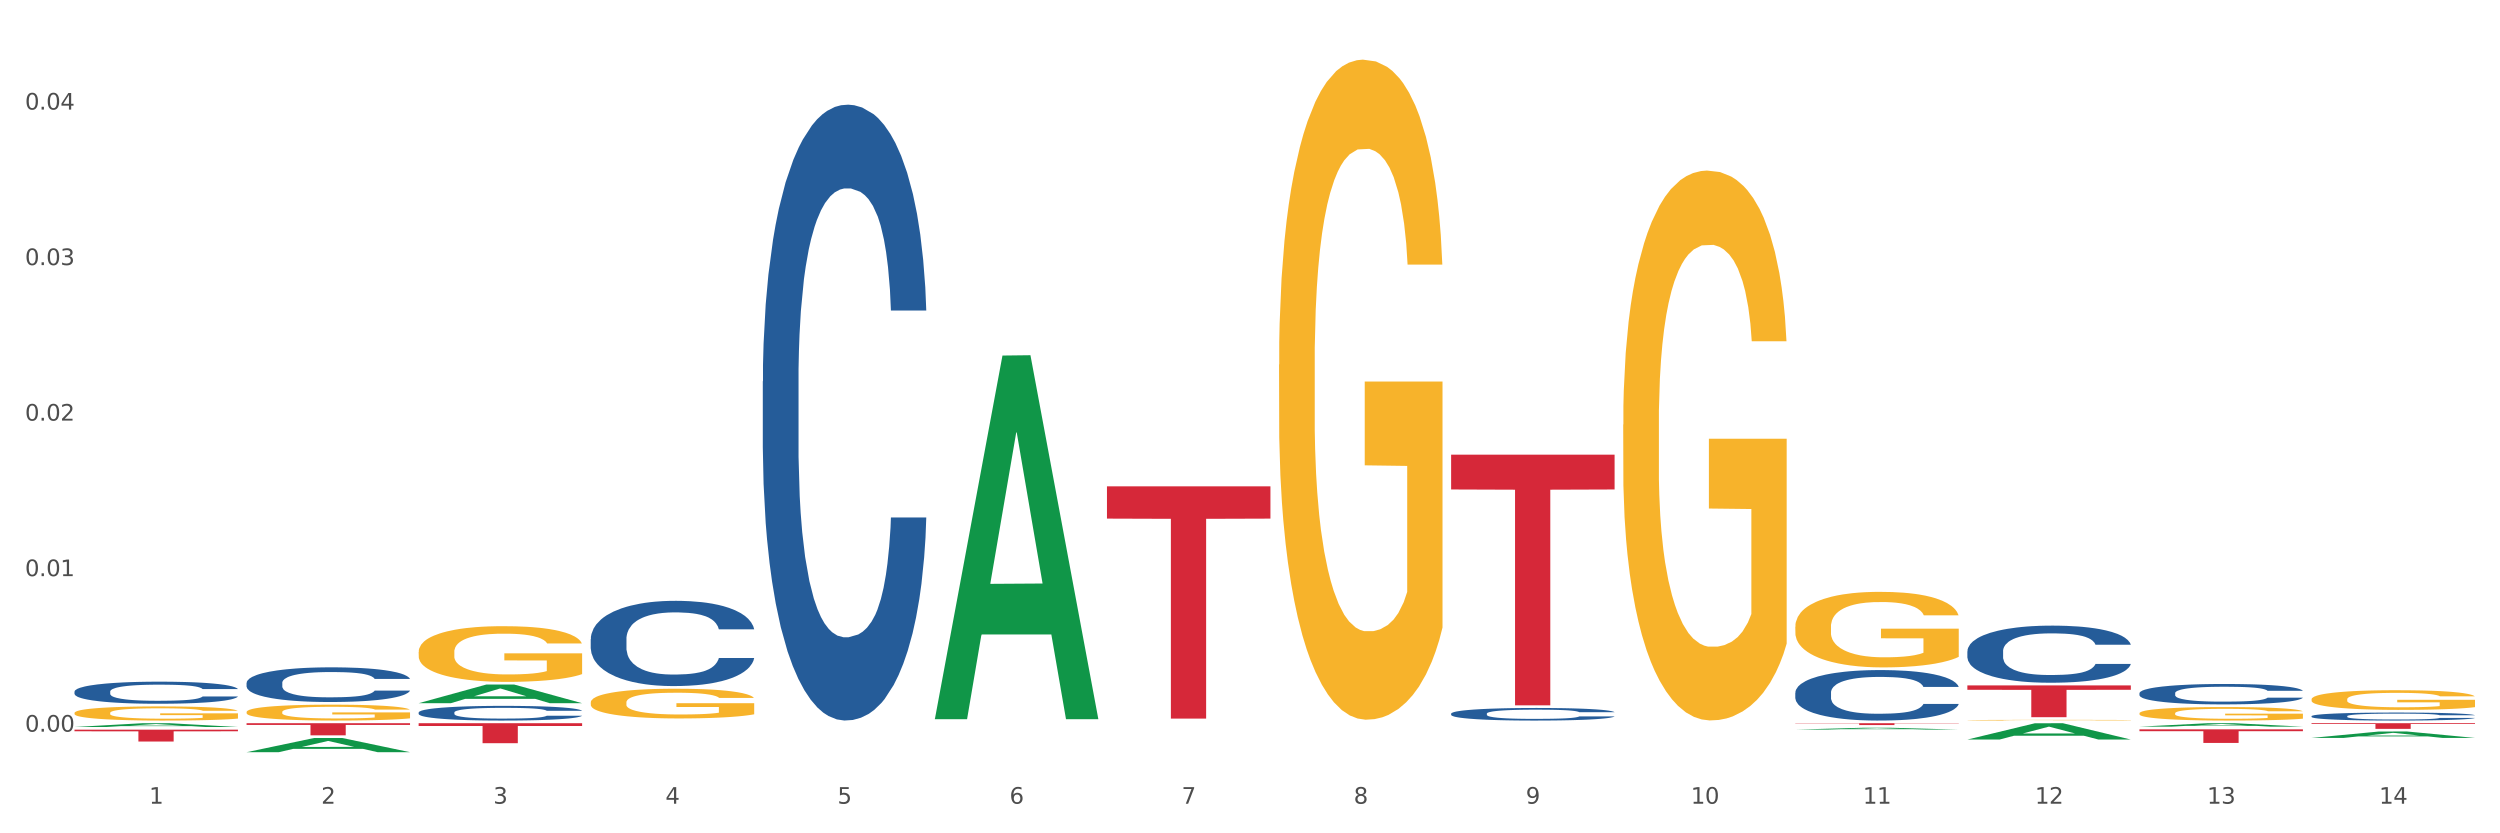 <?xml version="1.0" encoding="utf-8" standalone="no"?>
<!DOCTYPE svg PUBLIC "-//W3C//DTD SVG 1.1//EN"
  "http://www.w3.org/Graphics/SVG/1.1/DTD/svg11.dtd">
<svg xmlns:xlink="http://www.w3.org/1999/xlink" width="1080pt" height="360pt" viewBox="0 0 1080 360" xmlns="http://www.w3.org/2000/svg" version="1.1">
 <rect x="0" y="0" width="1080" height="360" fill="#333333" stroke="none"/>
 <defs>
  <style type="text/css">*{stroke-linejoin: round; stroke-linecap: butt}</style>
 </defs>
 <g id="figure_1">
  <g id="patch_1">
   <path d="M 0 360 
L 1080 360 
L 1080 0 
L 0 0 
z
" style="fill: #ffffff; stroke: #ffffff; stroke-linejoin: miter"/>
  </g>
  <g id="axes_1">
   <g id="matplotlib.axis_1">
    <g id="xtick_1">
     <g id="text_1">
      <!-- 1 -->
      <g style="fill: #4d4d4d" transform="translate(64.432 347.204) scale(0.096 -0.096)">
       <defs>
        <path id="DejaVuSans-31" d="M 794 531 
L 1825 531 
L 1825 4091 
L 703 3866 
L 703 4441 
L 1819 4666 
L 2450 4666 
L 2450 531 
L 3481 531 
L 3481 0 
L 794 0 
L 794 531 
z
" transform="scale(0.016)"/>
       </defs>
       <use xlink:href="#DejaVuSans-31"/>
      </g>
     </g>
    </g>
    <g id="xtick_2">
     <g id="text_2">
      <!-- 2 -->
      <g style="fill: #4d4d4d" transform="translate(138.771 347.204) scale(0.096 -0.096)">
       <defs>
        <path id="DejaVuSans-32" d="M 1228 531 
L 3431 531 
L 3431 0 
L 469 0 
L 469 531 
Q 828 903 1448 1529 
Q 2069 2156 2228 2338 
Q 2531 2678 2651 2914 
Q 2772 3150 2772 3378 
Q 2772 3750 2511 3984 
Q 2250 4219 1831 4219 
Q 1534 4219 1204 4116 
Q 875 4013 500 3803 
L 500 4441 
Q 881 4594 1212 4672 
Q 1544 4750 1819 4750 
Q 2544 4750 2975 4387 
Q 3406 4025 3406 3419 
Q 3406 3131 3298 2873 
Q 3191 2616 2906 2266 
Q 2828 2175 2409 1742 
Q 1991 1309 1228 531 
z
" transform="scale(0.016)"/>
       </defs>
       <use xlink:href="#DejaVuSans-32"/>
      </g>
     </g>
    </g>
    <g id="xtick_3">
     <g id="text_3">
      <!-- 3 -->
      <g style="fill: #4d4d4d" transform="translate(213.109 347.204) scale(0.096 -0.096)">
       <defs>
        <path id="DejaVuSans-33" d="M 2597 2516 
Q 3050 2419 3304 2112 
Q 3559 1806 3559 1356 
Q 3559 666 3084 287 
Q 2609 -91 1734 -91 
Q 1441 -91 1130 -33 
Q 819 25 488 141 
L 488 750 
Q 750 597 1062 519 
Q 1375 441 1716 441 
Q 2309 441 2620 675 
Q 2931 909 2931 1356 
Q 2931 1769 2642 2001 
Q 2353 2234 1838 2234 
L 1294 2234 
L 1294 2753 
L 1863 2753 
Q 2328 2753 2575 2939 
Q 2822 3125 2822 3475 
Q 2822 3834 2567 4026 
Q 2313 4219 1838 4219 
Q 1578 4219 1281 4162 
Q 984 4106 628 3988 
L 628 4550 
Q 988 4650 1302 4700 
Q 1616 4750 1894 4750 
Q 2613 4750 3031 4423 
Q 3450 4097 3450 3541 
Q 3450 3153 3228 2886 
Q 3006 2619 2597 2516 
z
" transform="scale(0.016)"/>
       </defs>
       <use xlink:href="#DejaVuSans-33"/>
      </g>
     </g>
    </g>
    <g id="xtick_4">
     <g id="text_4">
      <!-- 4 -->
      <g style="fill: #4d4d4d" transform="translate(287.448 347.204) scale(0.096 -0.096)">
       <defs>
        <path id="DejaVuSans-34" d="M 2419 4116 
L 825 1625 
L 2419 1625 
L 2419 4116 
z
M 2253 4666 
L 3047 4666 
L 3047 1625 
L 3713 1625 
L 3713 1100 
L 3047 1100 
L 3047 0 
L 2419 0 
L 2419 1100 
L 313 1100 
L 313 1709 
L 2253 4666 
z
" transform="scale(0.016)"/>
       </defs>
       <use xlink:href="#DejaVuSans-34"/>
      </g>
     </g>
    </g>
    <g id="xtick_5">
     <g id="text_5">
      <!-- 5 -->
      <g style="fill: #4d4d4d" transform="translate(361.787 347.204) scale(0.096 -0.096)">
       <defs>
        <path id="DejaVuSans-35" d="M 691 4666 
L 3169 4666 
L 3169 4134 
L 1269 4134 
L 1269 2991 
Q 1406 3038 1543 3061 
Q 1681 3084 1819 3084 
Q 2600 3084 3056 2656 
Q 3513 2228 3513 1497 
Q 3513 744 3044 326 
Q 2575 -91 1722 -91 
Q 1428 -91 1123 -41 
Q 819 9 494 109 
L 494 744 
Q 775 591 1075 516 
Q 1375 441 1709 441 
Q 2250 441 2565 725 
Q 2881 1009 2881 1497 
Q 2881 1984 2565 2268 
Q 2250 2553 1709 2553 
Q 1456 2553 1204 2497 
Q 953 2441 691 2322 
L 691 4666 
z
" transform="scale(0.016)"/>
       </defs>
       <use xlink:href="#DejaVuSans-35"/>
      </g>
     </g>
    </g>
    <g id="xtick_6">
     <g id="text_6">
      <!-- 6 -->
      <g style="fill: #4d4d4d" transform="translate(436.125 347.204) scale(0.096 -0.096)">
       <defs>
        <path id="DejaVuSans-36" d="M 2113 2584 
Q 1688 2584 1439 2293 
Q 1191 2003 1191 1497 
Q 1191 994 1439 701 
Q 1688 409 2113 409 
Q 2538 409 2786 701 
Q 3034 994 3034 1497 
Q 3034 2003 2786 2293 
Q 2538 2584 2113 2584 
z
M 3366 4563 
L 3366 3988 
Q 3128 4100 2886 4159 
Q 2644 4219 2406 4219 
Q 1781 4219 1451 3797 
Q 1122 3375 1075 2522 
Q 1259 2794 1537 2939 
Q 1816 3084 2150 3084 
Q 2853 3084 3261 2657 
Q 3669 2231 3669 1497 
Q 3669 778 3244 343 
Q 2819 -91 2113 -91 
Q 1303 -91 875 529 
Q 447 1150 447 2328 
Q 447 3434 972 4092 
Q 1497 4750 2381 4750 
Q 2619 4750 2861 4703 
Q 3103 4656 3366 4563 
z
" transform="scale(0.016)"/>
       </defs>
       <use xlink:href="#DejaVuSans-36"/>
      </g>
     </g>
    </g>
    <g id="xtick_7">
     <g id="text_7">
      <!-- 7 -->
      <g style="fill: #4d4d4d" transform="translate(510.464 347.204) scale(0.096 -0.096)">
       <defs>
        <path id="DejaVuSans-37" d="M 525 4666 
L 3525 4666 
L 3525 4397 
L 1831 0 
L 1172 0 
L 2766 4134 
L 525 4134 
L 525 4666 
z
" transform="scale(0.016)"/>
       </defs>
       <use xlink:href="#DejaVuSans-37"/>
      </g>
     </g>
    </g>
    <g id="xtick_8">
     <g id="text_8">
      <!-- 8 -->
      <g style="fill: #4d4d4d" transform="translate(584.803 347.204) scale(0.096 -0.096)">
       <defs>
        <path id="DejaVuSans-38" d="M 2034 2216 
Q 1584 2216 1326 1975 
Q 1069 1734 1069 1313 
Q 1069 891 1326 650 
Q 1584 409 2034 409 
Q 2484 409 2743 651 
Q 3003 894 3003 1313 
Q 3003 1734 2745 1975 
Q 2488 2216 2034 2216 
z
M 1403 2484 
Q 997 2584 770 2862 
Q 544 3141 544 3541 
Q 544 4100 942 4425 
Q 1341 4750 2034 4750 
Q 2731 4750 3128 4425 
Q 3525 4100 3525 3541 
Q 3525 3141 3298 2862 
Q 3072 2584 2669 2484 
Q 3125 2378 3379 2068 
Q 3634 1759 3634 1313 
Q 3634 634 3220 271 
Q 2806 -91 2034 -91 
Q 1263 -91 848 271 
Q 434 634 434 1313 
Q 434 1759 690 2068 
Q 947 2378 1403 2484 
z
M 1172 3481 
Q 1172 3119 1398 2916 
Q 1625 2713 2034 2713 
Q 2441 2713 2670 2916 
Q 2900 3119 2900 3481 
Q 2900 3844 2670 4047 
Q 2441 4250 2034 4250 
Q 1625 4250 1398 4047 
Q 1172 3844 1172 3481 
z
" transform="scale(0.016)"/>
       </defs>
       <use xlink:href="#DejaVuSans-38"/>
      </g>
     </g>
    </g>
    <g id="xtick_9">
     <g id="text_9">
      <!-- 9 -->
      <g style="fill: #4d4d4d" transform="translate(659.142 347.204) scale(0.096 -0.096)">
       <defs>
        <path id="DejaVuSans-39" d="M 703 97 
L 703 672 
Q 941 559 1184 500 
Q 1428 441 1663 441 
Q 2288 441 2617 861 
Q 2947 1281 2994 2138 
Q 2813 1869 2534 1725 
Q 2256 1581 1919 1581 
Q 1219 1581 811 2004 
Q 403 2428 403 3163 
Q 403 3881 828 4315 
Q 1253 4750 1959 4750 
Q 2769 4750 3195 4129 
Q 3622 3509 3622 2328 
Q 3622 1225 3098 567 
Q 2575 -91 1691 -91 
Q 1453 -91 1209 -44 
Q 966 3 703 97 
z
M 1959 2075 
Q 2384 2075 2632 2365 
Q 2881 2656 2881 3163 
Q 2881 3666 2632 3958 
Q 2384 4250 1959 4250 
Q 1534 4250 1286 3958 
Q 1038 3666 1038 3163 
Q 1038 2656 1286 2365 
Q 1534 2075 1959 2075 
z
" transform="scale(0.016)"/>
       </defs>
       <use xlink:href="#DejaVuSans-39"/>
      </g>
     </g>
    </g>
    <g id="xtick_10">
     <g id="text_10">
      <!-- 10 -->
      <g style="fill: #4d4d4d" transform="translate(730.426 347.204) scale(0.096 -0.096)">
       <defs>
        <path id="DejaVuSans-30" d="M 2034 4250 
Q 1547 4250 1301 3770 
Q 1056 3291 1056 2328 
Q 1056 1369 1301 889 
Q 1547 409 2034 409 
Q 2525 409 2770 889 
Q 3016 1369 3016 2328 
Q 3016 3291 2770 3770 
Q 2525 4250 2034 4250 
z
M 2034 4750 
Q 2819 4750 3233 4129 
Q 3647 3509 3647 2328 
Q 3647 1150 3233 529 
Q 2819 -91 2034 -91 
Q 1250 -91 836 529 
Q 422 1150 422 2328 
Q 422 3509 836 4129 
Q 1250 4750 2034 4750 
z
" transform="scale(0.016)"/>
       </defs>
       <use xlink:href="#DejaVuSans-31"/>
       <use xlink:href="#DejaVuSans-30" transform="translate(63.623 0)"/>
      </g>
     </g>
    </g>
    <g id="xtick_11">
     <g id="text_11">
      <!-- 11 -->
      <g style="fill: #4d4d4d" transform="translate(804.765 347.204) scale(0.096 -0.096)">
       <use xlink:href="#DejaVuSans-31"/>
       <use xlink:href="#DejaVuSans-31" transform="translate(63.623 0)"/>
      </g>
     </g>
    </g>
    <g id="xtick_12">
     <g id="text_12">
      <!-- 12 -->
      <g style="fill: #4d4d4d" transform="translate(879.104 347.204) scale(0.096 -0.096)">
       <use xlink:href="#DejaVuSans-31"/>
       <use xlink:href="#DejaVuSans-32" transform="translate(63.623 0)"/>
      </g>
     </g>
    </g>
    <g id="xtick_13">
     <g id="text_13">
      <!-- 13 -->
      <g style="fill: #4d4d4d" transform="translate(953.442 347.204) scale(0.096 -0.096)">
       <use xlink:href="#DejaVuSans-31"/>
       <use xlink:href="#DejaVuSans-33" transform="translate(63.623 0)"/>
      </g>
     </g>
    </g>
    <g id="xtick_14">
     <g id="text_14">
      <!-- 14 -->
      <g style="fill: #4d4d4d" transform="translate(1027.781 347.204) scale(0.096 -0.096)">
       <use xlink:href="#DejaVuSans-31"/>
       <use xlink:href="#DejaVuSans-34" transform="translate(63.623 0)"/>
      </g>
     </g>
    </g>
    <g id="xtick_15"/>
    <g id="xtick_16"/>
    <g id="xtick_17"/>
    <g id="xtick_18"/>
    <g id="xtick_19"/>
    <g id="xtick_20"/>
    <g id="xtick_21"/>
    <g id="xtick_22"/>
    <g id="xtick_23"/>
    <g id="xtick_24"/>
    <g id="xtick_25"/>
    <g id="xtick_26"/>
    <g id="xtick_27"/>
   </g>
   <g id="matplotlib.axis_2">
    <g id="ytick_1">
     <g id="text_15">
      <!-- 0.00 -->
      <g style="fill: #4d4d4d" transform="translate(10.8 316.082) scale(0.096 -0.096)">
       <defs>
        <path id="DejaVuSans-2e" d="M 684 794 
L 1344 794 
L 1344 0 
L 684 0 
L 684 794 
z
" transform="scale(0.016)"/>
       </defs>
       <use xlink:href="#DejaVuSans-30"/>
       <use xlink:href="#DejaVuSans-2e" transform="translate(63.623 0)"/>
       <use xlink:href="#DejaVuSans-30" transform="translate(95.41 0)"/>
       <use xlink:href="#DejaVuSans-30" transform="translate(159.033 0)"/>
      </g>
     </g>
    </g>
    <g id="ytick_2">
     <g id="text_16">
      <!-- 0.01 -->
      <g style="fill: #4d4d4d" transform="translate(10.8 248.896) scale(0.096 -0.096)">
       <use xlink:href="#DejaVuSans-30"/>
       <use xlink:href="#DejaVuSans-2e" transform="translate(63.623 0)"/>
       <use xlink:href="#DejaVuSans-30" transform="translate(95.41 0)"/>
       <use xlink:href="#DejaVuSans-31" transform="translate(159.033 0)"/>
      </g>
     </g>
    </g>
    <g id="ytick_3">
     <g id="text_17">
      <!-- 0.02 -->
      <g style="fill: #4d4d4d" transform="translate(10.8 181.711) scale(0.096 -0.096)">
       <use xlink:href="#DejaVuSans-30"/>
       <use xlink:href="#DejaVuSans-2e" transform="translate(63.623 0)"/>
       <use xlink:href="#DejaVuSans-30" transform="translate(95.41 0)"/>
       <use xlink:href="#DejaVuSans-32" transform="translate(159.033 0)"/>
      </g>
     </g>
    </g>
    <g id="ytick_4">
     <g id="text_18">
      <!-- 0.03 -->
      <g style="fill: #4d4d4d" transform="translate(10.8 114.525) scale(0.096 -0.096)">
       <use xlink:href="#DejaVuSans-30"/>
       <use xlink:href="#DejaVuSans-2e" transform="translate(63.623 0)"/>
       <use xlink:href="#DejaVuSans-30" transform="translate(95.41 0)"/>
       <use xlink:href="#DejaVuSans-33" transform="translate(159.033 0)"/>
      </g>
     </g>
    </g>
    <g id="ytick_5">
     <g id="text_19">
      <!-- 0.04 -->
      <g style="fill: #4d4d4d" transform="translate(10.8 47.34) scale(0.096 -0.096)">
       <use xlink:href="#DejaVuSans-30"/>
       <use xlink:href="#DejaVuSans-2e" transform="translate(63.623 0)"/>
       <use xlink:href="#DejaVuSans-30" transform="translate(95.41 0)"/>
       <use xlink:href="#DejaVuSans-34" transform="translate(159.033 0)"/>
      </g>
     </g>
    </g>
    <g id="ytick_6"/>
    <g id="ytick_7"/>
    <g id="ytick_8"/>
    <g id="ytick_9"/>
   </g>
   <g id="PolyCollection_1">
    <path d="M 32.175 314.06 
L 32.248 314.058 
L 61.37 312.436 
L 73.456 312.434 
L 102.797 314.063 
L 88.818 314.063 
L 82.484 313.683 
L 52.415 313.683 
L 52.197 313.69 
L 46.081 314.063 
L 32.175 314.063 
L 32.175 314.06 
L 56.201 313.457 
L 78.698 313.456 
L 67.559 312.781 
L 67.413 312.778 
L 67.267 312.783 
L 56.128 313.456 
L 56.201 313.457 
L 32.175 314.06 
z
" clip-path="url(#p4b1600461c)" style="fill: #109648"/>
    <path d="M 106.514 324.938 
L 106.587 324.932 
L 135.709 318.809 
L 147.795 318.803 
L 177.135 324.95 
L 163.157 324.95 
L 156.823 323.518 
L 126.754 323.518 
L 126.535 323.541 
L 120.42 324.95 
L 106.514 324.95 
L 106.514 324.938 
L 130.54 322.664 
L 153.037 322.658 
L 141.897 320.113 
L 141.752 320.102 
L 141.606 320.119 
L 130.467 322.658 
L 130.54 322.664 
L 106.514 324.938 
z
" clip-path="url(#p4b1600461c)" style="fill: #109648"/>
    <path d="M 998.578 302.102 
L 998.662 302.094 
L 998.662 301.814 
L 998.828 301.573 
L 999.662 300.991 
L 1000.913 300.509 
L 1001.83 300.253 
L 1002.747 300.043 
L 1003.831 299.833 
L 1005.165 299.616 
L 1007.583 299.297 
L 1009.084 299.134 
L 1010.918 298.963 
L 1014.253 298.714 
L 1016.671 298.575 
L 1019.173 298.458 
L 1023.258 298.318 
L 1025.926 298.256 
L 1028.761 298.21 
L 1032.18 298.178 
L 1034.765 298.171 
L 1040.434 298.194 
L 1045.27 298.264 
L 1047.605 298.318 
L 1050.607 298.411 
L 1052.191 298.474 
L 1054.775 298.598 
L 1057.444 298.761 
L 1059.278 298.901 
L 1062.029 299.165 
L 1064.114 299.429 
L 1066.032 299.755 
L 1067.032 299.981 
L 1067.783 300.19 
L 1068.45 300.431 
L 1069.117 300.812 
L 1054.108 300.812 
L 1053.525 300.54 
L 1052.608 300.284 
L 1051.274 300.035 
L 1050.106 299.88 
L 1048.105 299.686 
L 1046.271 299.561 
L 1044.353 299.468 
L 1042.019 299.39 
L 1040.184 299.351 
L 1037.599 299.32 
L 1032.513 299.328 
L 1029.095 299.39 
L 1026.76 299.468 
L 1025.259 299.538 
L 1023.925 299.616 
L 1022.425 299.724 
L 1020.674 299.888 
L 1019.423 300.035 
L 1018.172 300.222 
L 1017.172 300.408 
L 1016.255 300.626 
L 1015.504 300.859 
L 1014.92 301.099 
L 1014.42 301.395 
L 1014.003 301.884 
L 1014.003 302.948 
L 1014.17 303.189 
L 1014.587 303.508 
L 1015.087 303.748 
L 1015.921 304.036 
L 1016.671 304.23 
L 1018.089 304.51 
L 1019.673 304.743 
L 1020.924 304.89 
L 1022.174 305.015 
L 1024.342 305.186 
L 1026.76 305.325 
L 1028.845 305.411 
L 1031.68 305.489 
L 1033.597 305.52 
L 1035.265 305.535 
L 1039.35 305.535 
L 1042.269 305.512 
L 1045.52 305.458 
L 1048.022 305.388 
L 1050.106 305.302 
L 1052.441 305.162 
L 1053.942 305.03 
L 1053.942 303.407 
L 1035.598 303.399 
L 1035.598 302.319 
L 1069.2 302.319 
L 1069.2 305.489 
L 1067.783 305.652 
L 1066.198 305.799 
L 1064.531 305.931 
L 1062.029 306.095 
L 1059.028 306.25 
L 1056.36 306.359 
L 1053.525 306.452 
L 1050.19 306.537 
L 1045.854 306.615 
L 1043.186 306.646 
L 1039.851 306.669 
L 1035.932 306.677 
L 1032.513 306.662 
L 1029.178 306.623 
L 1025.676 306.553 
L 1022.258 306.452 
L 1019.673 306.351 
L 1017.088 306.227 
L 1014.337 306.063 
L 1012.169 305.908 
L 1010.501 305.768 
L 1008.667 305.59 
L 1006.666 305.357 
L 1005.165 305.147 
L 1003.831 304.929 
L 1002.414 304.65 
L 1001.413 304.409 
L 1000.413 304.106 
L 999.829 303.881 
L 999.162 303.531 
L 998.662 303.042 
L 998.578 302.102 
z
" clip-path="url(#p4b1600461c)" style="fill: #f7b32b"/>
    <path d="M 924.24 308.143 
L 924.323 308.138 
L 924.323 307.946 
L 924.49 307.78 
L 925.323 307.38 
L 926.574 307.049 
L 927.491 306.873 
L 928.408 306.729 
L 929.492 306.585 
L 930.826 306.435 
L 933.244 306.216 
L 934.745 306.104 
L 936.58 305.987 
L 939.915 305.816 
L 942.333 305.72 
L 944.834 305.64 
L 948.92 305.544 
L 951.588 305.501 
L 954.423 305.469 
L 957.841 305.448 
L 960.426 305.442 
L 966.096 305.458 
L 970.932 305.506 
L 973.266 305.544 
L 976.268 305.608 
L 977.852 305.651 
L 980.437 305.736 
L 983.105 305.848 
L 984.939 305.944 
L 987.691 306.126 
L 989.775 306.307 
L 991.693 306.531 
L 992.693 306.686 
L 993.444 306.83 
L 994.111 306.996 
L 994.778 307.257 
L 979.77 307.257 
L 979.186 307.071 
L 978.269 306.894 
L 976.935 306.724 
L 975.768 306.617 
L 973.766 306.483 
L 971.932 306.398 
L 970.014 306.334 
L 967.68 306.28 
L 965.845 306.254 
L 963.261 306.232 
L 958.175 306.238 
L 954.756 306.28 
L 952.422 306.334 
L 950.921 306.382 
L 949.587 306.435 
L 948.086 306.51 
L 946.335 306.622 
L 945.084 306.724 
L 943.834 306.852 
L 942.833 306.98 
L 941.916 307.129 
L 941.165 307.289 
L 940.582 307.455 
L 940.081 307.658 
L 939.665 307.994 
L 939.665 308.725 
L 939.831 308.891 
L 940.248 309.11 
L 940.749 309.275 
L 941.582 309.473 
L 942.333 309.606 
L 943.75 309.798 
L 945.334 309.958 
L 946.585 310.06 
L 947.836 310.145 
L 950.004 310.263 
L 952.422 310.359 
L 954.506 310.418 
L 957.341 310.471 
L 959.259 310.492 
L 960.926 310.503 
L 965.012 310.503 
L 967.93 310.487 
L 971.182 310.45 
L 973.683 310.402 
L 975.768 310.343 
L 978.102 310.247 
L 979.603 310.156 
L 979.603 309.04 
L 961.26 309.035 
L 961.26 308.293 
L 994.861 308.293 
L 994.861 310.471 
L 993.444 310.583 
L 991.86 310.684 
L 990.192 310.775 
L 987.691 310.887 
L 984.689 310.994 
L 982.021 311.069 
L 979.186 311.133 
L 975.851 311.192 
L 971.515 311.245 
L 968.847 311.266 
L 965.512 311.282 
L 961.593 311.288 
L 958.175 311.277 
L 954.84 311.25 
L 951.338 311.202 
L 947.919 311.133 
L 945.334 311.063 
L 942.75 310.978 
L 939.998 310.866 
L 937.83 310.759 
L 936.163 310.663 
L 934.328 310.54 
L 932.327 310.38 
L 930.826 310.236 
L 929.492 310.087 
L 928.075 309.894 
L 927.074 309.729 
L 926.074 309.521 
L 925.49 309.366 
L 924.823 309.126 
L 924.323 308.789 
L 924.24 308.143 
z
" clip-path="url(#p4b1600461c)" style="fill: #f7b32b"/>
    <path d="M 849.901 311.125 
L 849.984 311.125 
L 849.984 311.115 
L 850.151 311.106 
L 850.985 311.085 
L 852.235 311.068 
L 853.153 311.059 
L 854.07 311.052 
L 855.154 311.044 
L 856.488 311.037 
L 858.906 311.025 
L 860.407 311.019 
L 862.241 311.013 
L 865.576 311.005 
L 867.994 311 
L 870.495 310.995 
L 874.581 310.99 
L 877.249 310.988 
L 880.084 310.987 
L 883.502 310.985 
L 886.087 310.985 
L 891.757 310.986 
L 896.593 310.989 
L 898.927 310.99 
L 901.929 310.994 
L 903.513 310.996 
L 906.098 311 
L 908.766 311.006 
L 910.601 311.011 
L 913.352 311.021 
L 915.436 311.03 
L 917.354 311.042 
L 918.355 311.05 
L 919.105 311.057 
L 919.772 311.066 
L 920.439 311.079 
L 905.431 311.079 
L 904.847 311.069 
L 903.93 311.06 
L 902.596 311.051 
L 901.429 311.046 
L 899.428 311.039 
L 897.593 311.035 
L 895.676 311.031 
L 893.341 311.029 
L 891.507 311.027 
L 888.922 311.026 
L 883.836 311.026 
L 880.417 311.029 
L 878.083 311.031 
L 876.582 311.034 
L 875.248 311.037 
L 873.747 311.04 
L 871.996 311.046 
L 870.745 311.051 
L 869.495 311.058 
L 868.494 311.065 
L 867.577 311.072 
L 866.827 311.081 
L 866.243 311.089 
L 865.743 311.1 
L 865.326 311.117 
L 865.326 311.155 
L 865.493 311.164 
L 865.91 311.175 
L 866.41 311.184 
L 867.244 311.194 
L 867.994 311.201 
L 869.411 311.211 
L 870.996 311.219 
L 872.246 311.224 
L 873.497 311.229 
L 875.665 311.235 
L 878.083 311.24 
L 880.167 311.243 
L 883.002 311.245 
L 884.92 311.247 
L 886.587 311.247 
L 890.673 311.247 
L 893.591 311.246 
L 896.843 311.244 
L 899.344 311.242 
L 901.429 311.239 
L 903.763 311.234 
L 905.264 311.229 
L 905.264 311.171 
L 886.921 311.171 
L 886.921 311.133 
L 920.523 311.133 
L 920.523 311.245 
L 919.105 311.251 
L 917.521 311.256 
L 915.853 311.261 
L 913.352 311.267 
L 910.35 311.272 
L 907.682 311.276 
L 904.847 311.28 
L 901.512 311.283 
L 897.177 311.285 
L 894.508 311.287 
L 891.173 311.287 
L 887.254 311.288 
L 883.836 311.287 
L 880.501 311.286 
L 876.999 311.283 
L 873.58 311.28 
L 870.996 311.276 
L 868.411 311.272 
L 865.659 311.266 
L 863.492 311.26 
L 861.824 311.255 
L 859.99 311.249 
L 857.989 311.241 
L 856.488 311.233 
L 855.154 311.226 
L 853.736 311.216 
L 852.736 311.207 
L 851.735 311.196 
L 851.151 311.188 
L 850.484 311.176 
L 849.984 311.158 
L 849.901 311.125 
z
" clip-path="url(#p4b1600461c)" style="fill: #f7b32b"/>
    <path d="M 775.562 270.763 
L 775.645 270.733 
L 775.645 269.66 
L 775.812 268.736 
L 776.646 266.5 
L 777.897 264.652 
L 778.814 263.668 
L 779.731 262.864 
L 780.815 262.059 
L 782.149 261.224 
L 784.567 260.002 
L 786.068 259.376 
L 787.902 258.72 
L 791.237 257.766 
L 793.655 257.229 
L 796.157 256.782 
L 800.242 256.246 
L 802.91 256.007 
L 805.745 255.828 
L 809.164 255.709 
L 811.748 255.679 
L 817.418 255.769 
L 822.254 256.037 
L 824.589 256.246 
L 827.59 256.603 
L 829.175 256.842 
L 831.759 257.319 
L 834.427 257.945 
L 836.262 258.481 
L 839.013 259.495 
L 841.098 260.509 
L 843.015 261.761 
L 844.016 262.625 
L 844.766 263.43 
L 845.433 264.354 
L 846.1 265.815 
L 831.092 265.815 
L 830.509 264.771 
L 829.592 263.788 
L 828.257 262.834 
L 827.09 262.238 
L 825.089 261.492 
L 823.255 261.015 
L 821.337 260.658 
L 819.002 260.359 
L 817.168 260.21 
L 814.583 260.091 
L 809.497 260.121 
L 806.079 260.359 
L 803.744 260.658 
L 802.243 260.926 
L 800.909 261.224 
L 799.408 261.641 
L 797.657 262.267 
L 796.407 262.834 
L 795.156 263.549 
L 794.156 264.265 
L 793.238 265.099 
L 792.488 265.994 
L 791.904 266.918 
L 791.404 268.051 
L 790.987 269.929 
L 790.987 274.013 
L 791.154 274.937 
L 791.571 276.159 
L 792.071 277.083 
L 792.905 278.186 
L 793.655 278.931 
L 795.073 280.004 
L 796.657 280.899 
L 797.908 281.465 
L 799.158 281.942 
L 801.326 282.598 
L 803.744 283.134 
L 805.829 283.462 
L 808.663 283.761 
L 810.581 283.88 
L 812.249 283.939 
L 816.334 283.939 
L 819.253 283.85 
L 822.504 283.641 
L 825.006 283.373 
L 827.09 283.045 
L 829.425 282.508 
L 830.926 282.002 
L 830.926 275.771 
L 812.582 275.742 
L 812.582 271.598 
L 846.184 271.598 
L 846.184 283.761 
L 844.766 284.387 
L 843.182 284.953 
L 841.515 285.46 
L 839.013 286.086 
L 836.012 286.682 
L 833.344 287.099 
L 830.509 287.457 
L 827.174 287.785 
L 822.838 288.083 
L 820.17 288.202 
L 816.835 288.292 
L 812.916 288.321 
L 809.497 288.262 
L 806.162 288.113 
L 802.66 287.845 
L 799.242 287.457 
L 796.657 287.069 
L 794.072 286.592 
L 791.321 285.966 
L 789.153 285.37 
L 787.485 284.834 
L 785.651 284.148 
L 783.65 283.254 
L 782.149 282.449 
L 780.815 281.614 
L 779.398 280.541 
L 778.397 279.617 
L 777.396 278.454 
L 776.813 277.59 
L 776.146 276.248 
L 775.645 274.37 
L 775.562 270.763 
z
" clip-path="url(#p4b1600461c)" style="fill: #f7b32b"/>
    <path d="M 701.223 183.453 
L 701.307 183.236 
L 701.307 175.426 
L 701.474 168.701 
L 702.307 152.43 
L 703.558 138.979 
L 704.475 131.82 
L 705.392 125.962 
L 706.476 120.105 
L 707.81 114.03 
L 710.228 105.135 
L 711.729 100.58 
L 713.563 95.807 
L 716.899 88.864 
L 719.317 84.959 
L 721.818 81.705 
L 725.903 77.8 
L 728.572 76.065 
L 731.406 74.763 
L 734.825 73.895 
L 737.41 73.678 
L 743.08 74.329 
L 747.915 76.281 
L 750.25 77.8 
L 753.252 80.403 
L 754.836 82.139 
L 757.421 85.61 
L 760.089 90.166 
L 761.923 94.071 
L 764.675 101.447 
L 766.759 108.824 
L 768.677 117.935 
L 769.677 124.227 
L 770.428 130.084 
L 771.095 136.81 
L 771.762 147.44 
L 756.754 147.44 
L 756.17 139.847 
L 755.253 132.688 
L 753.919 125.745 
L 752.751 121.407 
L 750.75 115.983 
L 748.916 112.512 
L 746.998 109.908 
L 744.664 107.739 
L 742.829 106.654 
L 740.245 105.786 
L 735.159 106.003 
L 731.74 107.739 
L 729.405 109.908 
L 727.905 111.861 
L 726.571 114.03 
L 725.07 117.068 
L 723.319 121.623 
L 722.068 125.745 
L 720.817 130.952 
L 719.817 136.159 
L 718.9 142.233 
L 718.149 148.742 
L 717.566 155.467 
L 717.065 163.711 
L 716.648 177.379 
L 716.648 207.101 
L 716.815 213.826 
L 717.232 222.721 
L 717.732 229.446 
L 718.566 237.473 
L 719.317 242.897 
L 720.734 250.707 
L 722.318 257.215 
L 723.569 261.337 
L 724.82 264.809 
L 726.987 269.581 
L 729.405 273.487 
L 731.49 275.873 
L 734.325 278.042 
L 736.242 278.91 
L 737.91 279.344 
L 741.996 279.344 
L 744.914 278.693 
L 748.166 277.175 
L 750.667 275.222 
L 752.751 272.836 
L 755.086 268.931 
L 756.587 265.243 
L 756.587 219.901 
L 738.244 219.684 
L 738.244 189.528 
L 771.845 189.528 
L 771.845 278.042 
L 770.428 282.598 
L 768.844 286.72 
L 767.176 290.408 
L 764.675 294.964 
L 761.673 299.303 
L 759.005 302.34 
L 756.17 304.944 
L 752.835 307.33 
L 748.499 309.5 
L 745.831 310.368 
L 742.496 311.018 
L 738.577 311.235 
L 735.159 310.801 
L 731.823 309.717 
L 728.321 307.764 
L 724.903 304.944 
L 722.318 302.124 
L 719.733 298.652 
L 716.982 294.096 
L 714.814 289.758 
L 713.147 285.852 
L 711.312 280.863 
L 709.311 274.354 
L 707.81 268.497 
L 706.476 262.422 
L 705.059 254.612 
L 704.058 247.887 
L 703.058 239.426 
L 702.474 233.134 
L 701.807 223.372 
L 701.307 209.704 
L 701.223 183.453 
z
" clip-path="url(#p4b1600461c)" style="fill: #f7b32b"/>
    <path d="M 552.546 157.532 
L 552.629 157.271 
L 552.629 147.896 
L 552.796 139.823 
L 553.63 120.292 
L 554.881 104.146 
L 555.798 95.552 
L 556.715 88.521 
L 557.799 81.489 
L 559.133 74.197 
L 561.551 63.52 
L 563.052 58.051 
L 564.886 52.322 
L 568.221 43.989 
L 570.639 39.301 
L 573.141 35.395 
L 577.226 30.707 
L 579.894 28.624 
L 582.729 27.062 
L 586.148 26.02 
L 588.732 25.759 
L 594.402 26.541 
L 599.238 28.885 
L 601.573 30.707 
L 604.574 33.832 
L 606.158 35.916 
L 608.743 40.083 
L 611.411 45.551 
L 613.246 50.239 
L 615.997 59.093 
L 618.082 67.947 
L 619.999 78.885 
L 621 86.437 
L 621.75 93.469 
L 622.417 101.542 
L 623.084 114.302 
L 608.076 114.302 
L 607.493 105.187 
L 606.575 96.594 
L 605.241 88.26 
L 604.074 83.052 
L 602.073 76.541 
L 600.239 72.375 
L 598.321 69.25 
L 595.986 66.645 
L 594.152 65.343 
L 591.567 64.302 
L 586.481 64.562 
L 583.063 66.645 
L 580.728 69.25 
L 579.227 71.593 
L 577.893 74.197 
L 576.392 77.843 
L 574.641 83.312 
L 573.391 88.26 
L 572.14 94.51 
L 571.139 100.76 
L 570.222 108.052 
L 569.472 115.865 
L 568.888 123.938 
L 568.388 133.833 
L 567.971 150.24 
L 567.971 185.917 
L 568.138 193.99 
L 568.555 204.668 
L 569.055 212.741 
L 569.889 222.376 
L 570.639 228.887 
L 572.057 238.262 
L 573.641 246.074 
L 574.891 251.022 
L 576.142 255.189 
L 578.31 260.918 
L 580.728 265.606 
L 582.812 268.47 
L 585.647 271.074 
L 587.565 272.116 
L 589.233 272.637 
L 593.318 272.637 
L 596.236 271.856 
L 599.488 270.033 
L 601.99 267.689 
L 604.074 264.824 
L 606.409 260.137 
L 607.909 255.71 
L 607.909 201.282 
L 589.566 201.022 
L 589.566 164.823 
L 623.168 164.823 
L 623.168 271.074 
L 621.75 276.543 
L 620.166 281.491 
L 618.499 285.918 
L 615.997 291.387 
L 612.996 296.596 
L 610.327 300.241 
L 607.493 303.366 
L 604.157 306.231 
L 599.822 308.835 
L 597.154 309.877 
L 593.818 310.658 
L 589.9 310.919 
L 586.481 310.398 
L 583.146 309.096 
L 579.644 306.752 
L 576.226 303.366 
L 573.641 299.981 
L 571.056 295.814 
L 568.305 290.345 
L 566.137 285.137 
L 564.469 280.45 
L 562.635 274.46 
L 560.634 266.647 
L 559.133 259.616 
L 557.799 252.324 
L 556.381 242.949 
L 555.381 234.876 
L 554.38 224.72 
L 553.797 217.168 
L 553.13 205.449 
L 552.629 189.042 
L 552.546 157.532 
z
" clip-path="url(#p4b1600461c)" style="fill: #f7b32b"/>
    <path d="M 255.191 303.465 
L 255.275 303.453 
L 255.275 303.031 
L 255.441 302.667 
L 256.275 301.788 
L 257.526 301.061 
L 258.443 300.674 
L 259.36 300.357 
L 260.444 300.041 
L 261.778 299.713 
L 264.196 299.232 
L 265.697 298.986 
L 267.531 298.728 
L 270.866 298.352 
L 273.284 298.141 
L 275.786 297.965 
L 279.871 297.754 
L 282.539 297.66 
L 285.374 297.59 
L 288.793 297.543 
L 291.377 297.532 
L 297.047 297.567 
L 301.883 297.672 
L 304.218 297.754 
L 307.219 297.895 
L 308.804 297.989 
L 311.388 298.176 
L 314.057 298.423 
L 315.891 298.634 
L 318.642 299.032 
L 320.727 299.431 
L 322.645 299.924 
L 323.645 300.264 
L 324.395 300.58 
L 325.062 300.944 
L 325.73 301.518 
L 310.721 301.518 
L 310.138 301.108 
L 309.221 300.721 
L 307.886 300.346 
L 306.719 300.111 
L 304.718 299.818 
L 302.884 299.63 
L 300.966 299.49 
L 298.631 299.372 
L 296.797 299.314 
L 294.212 299.267 
L 289.126 299.279 
L 285.708 299.372 
L 283.373 299.49 
L 281.872 299.595 
L 280.538 299.713 
L 279.037 299.877 
L 277.286 300.123 
L 276.036 300.346 
L 274.785 300.627 
L 273.785 300.909 
L 272.867 301.237 
L 272.117 301.589 
L 271.533 301.952 
L 271.033 302.398 
L 270.616 303.136 
L 270.616 304.743 
L 270.783 305.106 
L 271.2 305.587 
L 271.7 305.951 
L 272.534 306.385 
L 273.284 306.678 
L 274.702 307.1 
L 276.286 307.452 
L 277.537 307.674 
L 278.787 307.862 
L 280.955 308.12 
L 283.373 308.331 
L 285.458 308.46 
L 288.292 308.577 
L 290.21 308.624 
L 291.878 308.648 
L 295.963 308.648 
L 298.882 308.612 
L 302.133 308.53 
L 304.635 308.425 
L 306.719 308.296 
L 309.054 308.085 
L 310.555 307.885 
L 310.555 305.435 
L 292.211 305.423 
L 292.211 303.793 
L 325.813 303.793 
L 325.813 308.577 
L 324.395 308.823 
L 322.811 309.046 
L 321.144 309.246 
L 318.642 309.492 
L 315.641 309.726 
L 312.973 309.891 
L 310.138 310.031 
L 306.803 310.16 
L 302.467 310.277 
L 299.799 310.324 
L 296.464 310.36 
L 292.545 310.371 
L 289.126 310.348 
L 285.791 310.289 
L 282.289 310.184 
L 278.871 310.031 
L 276.286 309.879 
L 273.701 309.691 
L 270.95 309.445 
L 268.782 309.21 
L 267.114 308.999 
L 265.28 308.73 
L 263.279 308.378 
L 261.778 308.061 
L 260.444 307.733 
L 259.027 307.311 
L 258.026 306.947 
L 257.025 306.49 
L 256.442 306.15 
L 255.775 305.622 
L 255.275 304.884 
L 255.191 303.465 
z
" clip-path="url(#p4b1600461c)" style="fill: #f7b32b"/>
    <path d="M 180.852 281.631 
L 180.936 281.609 
L 180.936 280.817 
L 181.103 280.136 
L 181.936 278.487 
L 183.187 277.124 
L 184.104 276.399 
L 185.021 275.806 
L 186.105 275.212 
L 187.439 274.597 
L 189.857 273.695 
L 191.358 273.234 
L 193.192 272.75 
L 196.528 272.047 
L 198.946 271.651 
L 201.447 271.322 
L 205.533 270.926 
L 208.201 270.75 
L 211.036 270.618 
L 214.454 270.53 
L 217.039 270.508 
L 222.709 270.574 
L 227.545 270.772 
L 229.879 270.926 
L 232.881 271.19 
L 234.465 271.365 
L 237.05 271.717 
L 239.718 272.179 
L 241.552 272.574 
L 244.304 273.322 
L 246.388 274.069 
L 248.306 274.992 
L 249.306 275.63 
L 250.057 276.223 
L 250.724 276.905 
L 251.391 277.982 
L 236.383 277.982 
L 235.799 277.212 
L 234.882 276.487 
L 233.548 275.784 
L 232.38 275.344 
L 230.379 274.795 
L 228.545 274.443 
L 226.627 274.179 
L 224.293 273.959 
L 222.458 273.849 
L 219.874 273.761 
L 214.788 273.783 
L 211.369 273.959 
L 209.034 274.179 
L 207.534 274.377 
L 206.2 274.597 
L 204.699 274.904 
L 202.948 275.366 
L 201.697 275.784 
L 200.446 276.311 
L 199.446 276.839 
L 198.529 277.454 
L 197.778 278.114 
L 197.195 278.795 
L 196.694 279.63 
L 196.277 281.015 
L 196.277 284.026 
L 196.444 284.708 
L 196.861 285.609 
L 197.361 286.291 
L 198.195 287.104 
L 198.946 287.653 
L 200.363 288.445 
L 201.947 289.104 
L 203.198 289.522 
L 204.449 289.873 
L 206.616 290.357 
L 209.034 290.753 
L 211.119 290.994 
L 213.954 291.214 
L 215.871 291.302 
L 217.539 291.346 
L 221.625 291.346 
L 224.543 291.28 
L 227.795 291.126 
L 230.296 290.928 
L 232.38 290.687 
L 234.715 290.291 
L 236.216 289.917 
L 236.216 285.323 
L 217.873 285.301 
L 217.873 282.246 
L 251.474 282.246 
L 251.474 291.214 
L 250.057 291.676 
L 248.473 292.093 
L 246.805 292.467 
L 244.304 292.929 
L 241.302 293.368 
L 238.634 293.676 
L 235.799 293.94 
L 232.464 294.182 
L 228.128 294.401 
L 225.46 294.489 
L 222.125 294.555 
L 218.206 294.577 
L 214.788 294.533 
L 211.452 294.423 
L 207.951 294.226 
L 204.532 293.94 
L 201.947 293.654 
L 199.362 293.302 
L 196.611 292.841 
L 194.443 292.401 
L 192.776 292.006 
L 190.941 291.5 
L 188.94 290.841 
L 187.439 290.247 
L 186.105 289.632 
L 184.688 288.84 
L 183.687 288.159 
L 182.687 287.302 
L 182.103 286.664 
L 181.436 285.675 
L 180.936 284.29 
L 180.852 281.631 
z
" clip-path="url(#p4b1600461c)" style="fill: #f7b32b"/>
    <path d="M 106.514 307.591 
L 106.597 307.584 
L 106.597 307.358 
L 106.764 307.164 
L 107.598 306.693 
L 108.848 306.304 
L 109.765 306.097 
L 110.683 305.927 
L 111.767 305.758 
L 113.101 305.582 
L 115.519 305.325 
L 117.019 305.193 
L 118.854 305.055 
L 122.189 304.854 
L 124.607 304.741 
L 127.108 304.647 
L 131.194 304.534 
L 133.862 304.484 
L 136.697 304.446 
L 140.115 304.421 
L 142.7 304.415 
L 148.37 304.434 
L 153.206 304.49 
L 155.54 304.534 
L 158.542 304.609 
L 160.126 304.659 
L 162.711 304.76 
L 165.379 304.892 
L 167.213 305.005 
L 169.965 305.218 
L 172.049 305.432 
L 173.967 305.695 
L 174.968 305.877 
L 175.718 306.047 
L 176.385 306.241 
L 177.052 306.549 
L 162.044 306.549 
L 161.46 306.329 
L 160.543 306.122 
L 159.209 305.921 
L 158.042 305.796 
L 156.041 305.639 
L 154.206 305.538 
L 152.289 305.463 
L 149.954 305.4 
L 148.12 305.369 
L 145.535 305.344 
L 140.449 305.35 
L 137.03 305.4 
L 134.696 305.463 
L 133.195 305.519 
L 131.861 305.582 
L 130.36 305.67 
L 128.609 305.802 
L 127.358 305.921 
L 126.108 306.072 
L 125.107 306.222 
L 124.19 306.398 
L 123.44 306.586 
L 122.856 306.781 
L 122.356 307.02 
L 121.939 307.415 
L 121.939 308.275 
L 122.106 308.469 
L 122.522 308.727 
L 123.023 308.921 
L 123.856 309.154 
L 124.607 309.311 
L 126.024 309.536 
L 127.609 309.725 
L 128.859 309.844 
L 130.11 309.944 
L 132.278 310.083 
L 134.696 310.196 
L 136.78 310.265 
L 139.615 310.327 
L 141.533 310.352 
L 143.2 310.365 
L 147.286 310.365 
L 150.204 310.346 
L 153.456 310.302 
L 155.957 310.246 
L 158.042 310.177 
L 160.376 310.064 
L 161.877 309.957 
L 161.877 308.645 
L 143.534 308.639 
L 143.534 307.766 
L 177.135 307.766 
L 177.135 310.327 
L 175.718 310.459 
L 174.134 310.578 
L 172.466 310.685 
L 169.965 310.817 
L 166.963 310.942 
L 164.295 311.03 
L 161.46 311.106 
L 158.125 311.175 
L 153.789 311.237 
L 151.121 311.263 
L 147.786 311.281 
L 143.867 311.288 
L 140.449 311.275 
L 137.114 311.244 
L 133.612 311.187 
L 130.193 311.106 
L 127.609 311.024 
L 125.024 310.924 
L 122.272 310.792 
L 120.104 310.666 
L 118.437 310.553 
L 116.603 310.409 
L 114.601 310.221 
L 113.101 310.051 
L 111.767 309.875 
L 110.349 309.649 
L 109.349 309.455 
L 108.348 309.21 
L 107.764 309.028 
L 107.097 308.746 
L 106.597 308.35 
L 106.514 307.591 
z
" clip-path="url(#p4b1600461c)" style="fill: #f7b32b"/>
    <path d="M 32.175 307.997 
L 32.258 307.992 
L 32.258 307.79 
L 32.425 307.617 
L 33.259 307.198 
L 34.51 306.852 
L 35.427 306.667 
L 36.344 306.517 
L 37.428 306.366 
L 38.762 306.209 
L 41.18 305.98 
L 42.681 305.863 
L 44.515 305.74 
L 47.85 305.561 
L 50.268 305.461 
L 52.77 305.377 
L 56.855 305.276 
L 59.523 305.232 
L 62.358 305.198 
L 65.777 305.176 
L 68.361 305.17 
L 74.031 305.187 
L 78.867 305.237 
L 81.202 305.276 
L 84.203 305.343 
L 85.788 305.388 
L 88.372 305.478 
L 91.04 305.595 
L 92.875 305.695 
L 95.626 305.885 
L 97.711 306.075 
L 99.628 306.31 
L 100.629 306.472 
L 101.379 306.623 
L 102.046 306.796 
L 102.713 307.07 
L 87.705 307.07 
L 87.122 306.874 
L 86.204 306.69 
L 84.87 306.511 
L 83.703 306.399 
L 81.702 306.26 
L 79.868 306.17 
L 77.95 306.103 
L 75.615 306.047 
L 73.781 306.019 
L 71.196 305.997 
L 66.11 306.003 
L 62.692 306.047 
L 60.357 306.103 
L 58.856 306.154 
L 57.522 306.209 
L 56.021 306.288 
L 54.27 306.405 
L 53.02 306.511 
L 51.769 306.645 
L 50.768 306.779 
L 49.851 306.936 
L 49.101 307.103 
L 48.517 307.276 
L 48.017 307.489 
L 47.6 307.841 
L 47.6 308.606 
L 47.767 308.779 
L 48.184 309.008 
L 48.684 309.182 
L 49.518 309.388 
L 50.268 309.528 
L 51.686 309.729 
L 53.27 309.897 
L 54.52 310.003 
L 55.771 310.092 
L 57.939 310.215 
L 60.357 310.316 
L 62.441 310.377 
L 65.276 310.433 
L 67.194 310.455 
L 68.862 310.466 
L 72.947 310.466 
L 75.865 310.45 
L 79.117 310.411 
L 81.619 310.36 
L 83.703 310.299 
L 86.038 310.198 
L 87.538 310.103 
L 87.538 308.936 
L 69.195 308.93 
L 69.195 308.154 
L 102.797 308.154 
L 102.797 310.433 
L 101.379 310.55 
L 99.795 310.656 
L 98.128 310.751 
L 95.626 310.869 
L 92.625 310.98 
L 89.956 311.059 
L 87.122 311.126 
L 83.786 311.187 
L 79.451 311.243 
L 76.783 311.265 
L 73.447 311.282 
L 69.529 311.288 
L 66.11 311.277 
L 62.775 311.249 
L 59.273 311.198 
L 55.855 311.126 
L 53.27 311.053 
L 50.685 310.964 
L 47.934 310.846 
L 45.766 310.735 
L 44.098 310.634 
L 42.264 310.506 
L 40.263 310.338 
L 38.762 310.187 
L 37.428 310.031 
L 36.01 309.83 
L 35.01 309.656 
L 34.009 309.438 
L 33.426 309.276 
L 32.759 309.025 
L 32.258 308.673 
L 32.175 307.997 
z
" clip-path="url(#p4b1600461c)" style="fill: #f7b32b"/>
    <path d="M 775.562 315.19 
L 775.635 315.189 
L 804.757 314.386 
L 816.843 314.385 
L 846.184 315.191 
L 832.205 315.191 
L 825.871 315.004 
L 795.802 315.004 
L 795.584 315.007 
L 789.468 315.191 
L 775.562 315.191 
L 775.562 315.19 
L 799.588 314.891 
L 822.085 314.891 
L 810.946 314.557 
L 810.8 314.555 
L 810.655 314.558 
L 799.515 314.891 
L 799.588 314.891 
L 775.562 315.19 
z
" clip-path="url(#p4b1600461c)" style="fill: #109648"/>
    <path d="M 849.901 319.475 
L 849.974 319.468 
L 879.096 312.441 
L 891.182 312.434 
L 920.523 319.488 
L 906.544 319.488 
L 900.21 317.846 
L 870.141 317.846 
L 869.922 317.872 
L 863.807 319.488 
L 849.901 319.488 
L 849.901 319.475 
L 873.927 316.865 
L 896.424 316.859 
L 885.284 313.938 
L 885.139 313.925 
L 884.993 313.945 
L 873.854 316.859 
L 873.927 316.865 
L 849.901 319.475 
z
" clip-path="url(#p4b1600461c)" style="fill: #109648"/>
    <path d="M 924.24 313.913 
L 924.312 313.912 
L 953.435 312.436 
L 965.52 312.434 
L 994.861 313.916 
L 980.883 313.916 
L 974.548 313.571 
L 944.48 313.571 
L 944.261 313.576 
L 938.145 313.916 
L 924.24 313.916 
L 924.24 313.913 
L 948.265 313.365 
L 970.763 313.364 
L 959.623 312.75 
L 959.478 312.747 
L 959.332 312.752 
L 948.193 313.364 
L 948.265 313.365 
L 924.24 313.913 
z
" clip-path="url(#p4b1600461c)" style="fill: #109648"/>
    <path d="M 998.578 318.777 
L 998.651 318.774 
L 1027.773 316.01 
L 1039.859 316.007 
L 1069.2 318.782 
L 1055.221 318.782 
L 1048.887 318.136 
L 1018.818 318.136 
L 1018.6 318.146 
L 1012.484 318.782 
L 998.578 318.782 
L 998.578 318.777 
L 1022.604 317.75 
L 1045.101 317.748 
L 1033.962 316.599 
L 1033.816 316.593 
L 1033.671 316.601 
L 1022.531 317.748 
L 1022.604 317.75 
L 998.578 318.777 
z
" clip-path="url(#p4b1600461c)" style="fill: #109648"/>
    <path d="M 180.852 307.788 
L 180.936 307.782 
L 180.936 307.619 
L 181.186 307.399 
L 182.105 306.992 
L 183.273 306.685 
L 185.277 306.325 
L 186.362 306.174 
L 187.781 306.006 
L 190.703 305.733 
L 194.042 305.501 
L 196.379 305.373 
L 198.132 305.292 
L 202.056 305.146 
L 204.31 305.083 
L 206.647 305.03 
L 208.65 304.996 
L 211.989 304.955 
L 214.661 304.937 
L 217.749 304.932 
L 220.337 304.937 
L 223.76 304.961 
L 228.768 305.03 
L 230.688 305.071 
L 233.276 305.141 
L 235.947 305.233 
L 238.118 305.326 
L 240.622 305.46 
L 243.21 305.634 
L 245.714 305.855 
L 247.467 306.058 
L 248.886 306.273 
L 250.139 306.534 
L 251.057 306.818 
L 251.474 307.056 
L 236.198 307.056 
L 235.78 306.841 
L 234.946 306.609 
L 234.111 306.452 
L 233.193 306.325 
L 231.774 306.18 
L 230.521 306.087 
L 228.434 305.976 
L 226.514 305.907 
L 224.928 305.866 
L 223.008 305.831 
L 218.918 305.797 
L 215.996 305.797 
L 214.16 305.808 
L 211.906 305.837 
L 209.986 305.878 
L 207.732 305.947 
L 205.979 306.023 
L 204.226 306.122 
L 203.224 306.191 
L 201.722 306.319 
L 200.72 306.423 
L 199.384 306.603 
L 198.633 306.731 
L 197.297 307.062 
L 196.713 307.306 
L 196.463 307.474 
L 196.296 307.66 
L 196.296 308.565 
L 196.797 308.972 
L 197.214 309.146 
L 197.882 309.343 
L 199.134 309.599 
L 200.97 309.848 
L 202.89 310.028 
L 204.476 310.138 
L 205.979 310.22 
L 207.482 310.283 
L 209.318 310.342 
L 210.821 310.376 
L 213.075 310.411 
L 215.746 310.429 
L 217.833 310.429 
L 222.09 310.4 
L 224.01 310.371 
L 225.847 310.33 
L 227.85 310.266 
L 229.436 310.196 
L 230.354 310.144 
L 231.857 310.034 
L 233.026 309.918 
L 234.027 309.784 
L 234.695 309.668 
L 235.447 309.494 
L 236.031 309.297 
L 236.198 309.192 
L 251.474 309.192 
L 251.14 309.401 
L 250.556 309.604 
L 249.387 309.877 
L 248.469 310.034 
L 247.05 310.225 
L 245.547 310.388 
L 243.46 310.568 
L 241.54 310.701 
L 239.537 310.818 
L 237.367 310.922 
L 233.443 311.067 
L 232.024 311.108 
L 229.019 311.177 
L 226.681 311.218 
L 223.259 311.259 
L 219.753 311.282 
L 216.08 311.288 
L 212.824 311.276 
L 209.235 311.241 
L 206.981 311.206 
L 204.476 311.154 
L 201.555 311.073 
L 198.8 310.974 
L 196.212 310.858 
L 193.791 310.725 
L 191.538 310.574 
L 188.616 310.324 
L 186.445 310.08 
L 184.859 309.854 
L 183.774 309.662 
L 182.689 309.419 
L 182.105 309.25 
L 181.186 308.844 
L 180.852 308.467 
L 180.852 307.788 
z
" clip-path="url(#p4b1600461c)" style="fill: #255c99"/>
    <path d="M 998.578 309.38 
L 998.662 309.377 
L 998.662 309.288 
L 998.912 309.168 
L 999.83 308.947 
L 1000.999 308.779 
L 1003.003 308.583 
L 1004.088 308.501 
L 1005.507 308.409 
L 1008.429 308.26 
L 1011.768 308.134 
L 1014.105 308.064 
L 1015.858 308.02 
L 1019.781 307.941 
L 1022.035 307.906 
L 1024.373 307.878 
L 1026.376 307.859 
L 1029.715 307.837 
L 1032.387 307.827 
L 1035.475 307.824 
L 1038.063 307.827 
L 1041.486 307.84 
L 1046.494 307.878 
L 1048.414 307.9 
L 1051.002 307.938 
L 1053.673 307.988 
L 1055.844 308.039 
L 1058.348 308.112 
L 1060.936 308.207 
L 1063.44 308.327 
L 1065.193 308.438 
L 1066.612 308.555 
L 1067.864 308.697 
L 1068.783 308.852 
L 1069.2 308.982 
L 1053.924 308.982 
L 1053.506 308.865 
L 1052.671 308.738 
L 1051.837 308.653 
L 1050.918 308.583 
L 1049.499 308.504 
L 1048.247 308.453 
L 1046.16 308.393 
L 1044.24 308.355 
L 1042.654 308.333 
L 1040.734 308.314 
L 1036.644 308.295 
L 1033.722 308.295 
L 1031.886 308.302 
L 1029.632 308.317 
L 1027.712 308.34 
L 1025.458 308.377 
L 1023.705 308.419 
L 1021.952 308.472 
L 1020.95 308.51 
L 1019.448 308.58 
L 1018.446 308.637 
L 1017.11 308.735 
L 1016.359 308.805 
L 1015.023 308.985 
L 1014.439 309.118 
L 1014.188 309.209 
L 1014.022 309.311 
L 1014.022 309.804 
L 1014.522 310.026 
L 1014.94 310.12 
L 1015.608 310.228 
L 1016.86 310.367 
L 1018.696 310.503 
L 1020.616 310.601 
L 1022.202 310.661 
L 1023.705 310.706 
L 1025.207 310.74 
L 1027.044 310.772 
L 1028.547 310.791 
L 1030.8 310.81 
L 1033.472 310.82 
L 1035.559 310.82 
L 1039.816 310.804 
L 1041.736 310.788 
L 1043.572 310.766 
L 1045.576 310.731 
L 1047.162 310.693 
L 1048.08 310.665 
L 1049.583 310.604 
L 1050.752 310.541 
L 1051.753 310.468 
L 1052.421 310.405 
L 1053.172 310.31 
L 1053.757 310.203 
L 1053.924 310.146 
L 1069.2 310.146 
L 1068.866 310.26 
L 1068.282 310.37 
L 1067.113 310.519 
L 1066.195 310.604 
L 1064.776 310.709 
L 1063.273 310.797 
L 1061.186 310.895 
L 1059.266 310.968 
L 1057.263 311.031 
L 1055.092 311.088 
L 1051.169 311.167 
L 1049.75 311.19 
L 1046.745 311.228 
L 1044.407 311.25 
L 1040.985 311.272 
L 1037.479 311.285 
L 1033.806 311.288 
L 1030.55 311.281 
L 1026.96 311.262 
L 1024.707 311.243 
L 1022.202 311.215 
L 1019.281 311.171 
L 1016.526 311.117 
L 1013.938 311.054 
L 1011.517 310.981 
L 1009.263 310.899 
L 1006.342 310.763 
L 1004.171 310.63 
L 1002.585 310.506 
L 1001.5 310.402 
L 1000.415 310.269 
L 999.83 310.177 
L 998.912 309.956 
L 998.578 309.75 
L 998.578 309.38 
z
" clip-path="url(#p4b1600461c)" style="fill: #255c99"/>
    <path d="M 924.24 299.44 
L 924.323 299.432 
L 924.323 299.206 
L 924.573 298.9 
L 925.492 298.336 
L 926.66 297.91 
L 928.664 297.41 
L 929.749 297.201 
L 931.168 296.967 
L 934.09 296.589 
L 937.429 296.267 
L 939.766 296.09 
L 941.519 295.977 
L 945.443 295.775 
L 947.697 295.687 
L 950.034 295.614 
L 952.037 295.566 
L 955.377 295.51 
L 958.048 295.486 
L 961.136 295.478 
L 963.724 295.486 
L 967.147 295.518 
L 972.155 295.614 
L 974.075 295.671 
L 976.663 295.767 
L 979.335 295.896 
L 981.505 296.025 
L 984.009 296.21 
L 986.597 296.452 
L 989.101 296.758 
L 990.854 297.04 
L 992.273 297.338 
L 993.526 297.7 
L 994.444 298.095 
L 994.861 298.425 
L 979.585 298.425 
L 979.168 298.127 
L 978.333 297.805 
L 977.498 297.587 
L 976.58 297.41 
L 975.161 297.209 
L 973.908 297.08 
L 971.822 296.927 
L 969.902 296.83 
L 968.316 296.774 
L 966.396 296.726 
L 962.305 296.677 
L 959.383 296.677 
L 957.547 296.694 
L 955.293 296.734 
L 953.373 296.79 
L 951.119 296.887 
L 949.366 296.992 
L 947.613 297.128 
L 946.611 297.225 
L 945.109 297.402 
L 944.107 297.547 
L 942.771 297.797 
L 942.02 297.974 
L 940.685 298.433 
L 940.1 298.771 
L 939.85 299.005 
L 939.683 299.262 
L 939.683 300.519 
L 940.184 301.082 
L 940.601 301.324 
L 941.269 301.598 
L 942.521 301.952 
L 944.358 302.299 
L 946.278 302.548 
L 947.864 302.701 
L 949.366 302.814 
L 950.869 302.902 
L 952.705 302.983 
L 954.208 303.031 
L 956.462 303.08 
L 959.133 303.104 
L 961.22 303.104 
L 965.477 303.064 
L 967.397 303.023 
L 969.234 302.967 
L 971.237 302.878 
L 972.823 302.782 
L 973.742 302.709 
L 975.244 302.556 
L 976.413 302.395 
L 977.415 302.21 
L 978.082 302.049 
L 978.834 301.807 
L 979.418 301.533 
L 979.585 301.389 
L 994.861 301.389 
L 994.527 301.678 
L 993.943 301.96 
L 992.774 302.339 
L 991.856 302.556 
L 990.437 302.822 
L 988.934 303.047 
L 986.847 303.297 
L 984.927 303.482 
L 982.924 303.643 
L 980.754 303.788 
L 976.83 303.99 
L 975.411 304.046 
L 972.406 304.143 
L 970.069 304.199 
L 966.646 304.255 
L 963.14 304.288 
L 959.467 304.296 
L 956.211 304.28 
L 952.622 304.231 
L 950.368 304.183 
L 947.864 304.11 
L 944.942 303.998 
L 942.187 303.861 
L 939.599 303.7 
L 937.178 303.515 
L 934.925 303.305 
L 932.003 302.959 
L 929.832 302.621 
L 928.246 302.307 
L 927.161 302.041 
L 926.076 301.703 
L 925.492 301.469 
L 924.573 300.905 
L 924.24 300.382 
L 924.24 299.44 
z
" clip-path="url(#p4b1600461c)" style="fill: #255c99"/>
    <path d="M 849.901 281.356 
L 849.984 281.333 
L 849.984 280.702 
L 850.235 279.846 
L 851.153 278.269 
L 852.322 277.074 
L 854.325 275.677 
L 855.41 275.091 
L 856.829 274.438 
L 859.751 273.379 
L 863.09 272.477 
L 865.428 271.982 
L 867.181 271.666 
L 871.104 271.103 
L 873.358 270.855 
L 875.695 270.652 
L 877.699 270.517 
L 881.038 270.359 
L 883.709 270.292 
L 886.798 270.269 
L 889.386 270.292 
L 892.808 270.382 
L 897.817 270.652 
L 899.737 270.81 
L 902.325 271.08 
L 904.996 271.441 
L 907.166 271.801 
L 909.671 272.32 
L 912.258 272.996 
L 914.763 273.852 
L 916.516 274.641 
L 917.935 275.474 
L 919.187 276.488 
L 920.105 277.593 
L 920.523 278.517 
L 905.246 278.517 
L 904.829 277.683 
L 903.994 276.781 
L 903.159 276.173 
L 902.241 275.677 
L 900.822 275.114 
L 899.57 274.753 
L 897.483 274.325 
L 895.563 274.055 
L 893.977 273.897 
L 892.057 273.762 
L 887.966 273.627 
L 885.045 273.627 
L 883.208 273.672 
L 880.954 273.784 
L 879.034 273.942 
L 876.78 274.213 
L 875.027 274.505 
L 873.274 274.889 
L 872.273 275.159 
L 870.77 275.655 
L 869.768 276.06 
L 868.433 276.759 
L 867.681 277.255 
L 866.346 278.539 
L 865.761 279.486 
L 865.511 280.139 
L 865.344 280.86 
L 865.344 284.376 
L 865.845 285.953 
L 866.262 286.629 
L 866.93 287.395 
L 868.182 288.387 
L 870.019 289.356 
L 871.939 290.054 
L 873.525 290.482 
L 875.027 290.798 
L 876.53 291.046 
L 878.367 291.271 
L 879.869 291.406 
L 882.123 291.541 
L 884.794 291.609 
L 886.881 291.609 
L 891.139 291.496 
L 893.059 291.384 
L 894.895 291.226 
L 896.899 290.978 
L 898.485 290.708 
L 899.403 290.505 
L 900.905 290.077 
L 902.074 289.626 
L 903.076 289.108 
L 903.744 288.657 
L 904.495 287.981 
L 905.079 287.215 
L 905.246 286.809 
L 920.523 286.809 
L 920.189 287.62 
L 919.604 288.409 
L 918.436 289.468 
L 917.517 290.077 
L 916.098 290.82 
L 914.596 291.451 
L 912.509 292.15 
L 910.589 292.668 
L 908.585 293.119 
L 906.415 293.524 
L 902.491 294.088 
L 901.072 294.246 
L 898.067 294.516 
L 895.73 294.674 
L 892.307 294.831 
L 888.801 294.922 
L 885.128 294.944 
L 881.873 294.899 
L 878.283 294.764 
L 876.029 294.629 
L 873.525 294.426 
L 870.603 294.11 
L 867.848 293.727 
L 865.261 293.277 
L 862.84 292.758 
L 860.586 292.172 
L 857.664 291.203 
L 855.494 290.257 
L 853.908 289.378 
L 852.823 288.635 
L 851.737 287.688 
L 851.153 287.035 
L 850.235 285.457 
L 849.901 283.992 
L 849.901 281.356 
z
" clip-path="url(#p4b1600461c)" style="fill: #255c99"/>
    <path d="M 775.562 299.272 
L 775.646 299.252 
L 775.646 298.694 
L 775.896 297.937 
L 776.814 296.542 
L 777.983 295.486 
L 779.986 294.251 
L 781.072 293.732 
L 782.491 293.155 
L 785.412 292.218 
L 788.752 291.421 
L 791.089 290.983 
L 792.842 290.704 
L 796.765 290.205 
L 799.019 289.986 
L 801.357 289.807 
L 803.36 289.687 
L 806.699 289.548 
L 809.37 289.488 
L 812.459 289.468 
L 815.047 289.488 
L 818.469 289.568 
L 823.478 289.807 
L 825.398 289.946 
L 827.986 290.186 
L 830.657 290.504 
L 832.828 290.823 
L 835.332 291.281 
L 837.92 291.879 
L 840.424 292.636 
L 842.177 293.334 
L 843.596 294.071 
L 844.848 294.968 
L 845.766 295.944 
L 846.184 296.761 
L 830.908 296.761 
L 830.49 296.024 
L 829.655 295.227 
L 828.821 294.689 
L 827.902 294.251 
L 826.483 293.752 
L 825.231 293.434 
L 823.144 293.055 
L 821.224 292.816 
L 819.638 292.676 
L 817.718 292.557 
L 813.628 292.437 
L 810.706 292.437 
L 808.87 292.477 
L 806.616 292.577 
L 804.696 292.716 
L 802.442 292.955 
L 800.689 293.214 
L 798.936 293.553 
L 797.934 293.792 
L 796.431 294.231 
L 795.43 294.589 
L 794.094 295.207 
L 793.343 295.645 
L 792.007 296.781 
L 791.423 297.618 
L 791.172 298.196 
L 791.005 298.834 
L 791.005 301.942 
L 791.506 303.337 
L 791.924 303.935 
L 792.591 304.612 
L 793.844 305.489 
L 795.68 306.346 
L 797.6 306.964 
L 799.186 307.342 
L 800.689 307.621 
L 802.191 307.84 
L 804.028 308.04 
L 805.53 308.159 
L 807.784 308.279 
L 810.456 308.339 
L 812.543 308.339 
L 816.8 308.239 
L 818.72 308.139 
L 820.556 308 
L 822.56 307.781 
L 824.146 307.541 
L 825.064 307.362 
L 826.567 306.984 
L 827.735 306.585 
L 828.737 306.127 
L 829.405 305.728 
L 830.156 305.13 
L 830.741 304.453 
L 830.908 304.094 
L 846.184 304.094 
L 845.85 304.812 
L 845.266 305.509 
L 844.097 306.446 
L 843.179 306.984 
L 841.76 307.641 
L 840.257 308.199 
L 838.17 308.817 
L 836.25 309.275 
L 834.247 309.674 
L 832.076 310.032 
L 828.153 310.53 
L 826.734 310.67 
L 823.728 310.909 
L 821.391 311.049 
L 817.969 311.188 
L 814.463 311.268 
L 810.79 311.288 
L 807.534 311.248 
L 803.944 311.128 
L 801.69 311.009 
L 799.186 310.829 
L 796.264 310.55 
L 793.51 310.212 
L 790.922 309.813 
L 788.501 309.355 
L 786.247 308.837 
L 783.325 307.98 
L 781.155 307.143 
L 779.569 306.366 
L 778.484 305.708 
L 777.399 304.871 
L 776.814 304.293 
L 775.896 302.899 
L 775.562 301.603 
L 775.562 299.272 
z
" clip-path="url(#p4b1600461c)" style="fill: #255c99"/>
    <path d="M 626.885 308.288 
L 626.968 308.283 
L 626.968 308.144 
L 627.219 307.955 
L 628.137 307.607 
L 629.306 307.343 
L 631.309 307.035 
L 632.394 306.906 
L 633.813 306.761 
L 636.735 306.527 
L 640.074 306.329 
L 642.411 306.219 
L 644.164 306.149 
L 648.088 306.025 
L 650.342 305.97 
L 652.679 305.926 
L 654.683 305.896 
L 658.022 305.861 
L 660.693 305.846 
L 663.782 305.841 
L 666.369 305.846 
L 669.792 305.866 
L 674.801 305.926 
L 676.721 305.96 
L 679.308 306.02 
L 681.98 306.1 
L 684.15 306.179 
L 686.654 306.294 
L 689.242 306.443 
L 691.747 306.632 
L 693.5 306.806 
L 694.919 306.99 
L 696.171 307.214 
L 697.089 307.458 
L 697.506 307.662 
L 682.23 307.662 
L 681.813 307.478 
L 680.978 307.279 
L 680.143 307.144 
L 679.225 307.035 
L 677.806 306.91 
L 676.554 306.831 
L 674.467 306.736 
L 672.547 306.677 
L 670.961 306.642 
L 669.041 306.612 
L 664.95 306.582 
L 662.029 306.582 
L 660.192 306.592 
L 657.938 306.617 
L 656.018 306.652 
L 653.764 306.712 
L 652.011 306.776 
L 650.258 306.861 
L 649.257 306.92 
L 647.754 307.03 
L 646.752 307.119 
L 645.417 307.274 
L 644.665 307.383 
L 643.33 307.667 
L 642.745 307.875 
L 642.495 308.02 
L 642.328 308.179 
L 642.328 308.955 
L 642.829 309.303 
L 643.246 309.452 
L 643.914 309.621 
L 645.166 309.84 
L 647.003 310.054 
L 648.923 310.208 
L 650.509 310.303 
L 652.011 310.372 
L 653.514 310.427 
L 655.35 310.477 
L 656.853 310.507 
L 659.107 310.537 
L 661.778 310.552 
L 663.865 310.552 
L 668.122 310.527 
L 670.042 310.502 
L 671.879 310.467 
L 673.882 310.412 
L 675.468 310.353 
L 676.387 310.308 
L 677.889 310.213 
L 679.058 310.114 
L 680.06 309.999 
L 680.728 309.9 
L 681.479 309.751 
L 682.063 309.582 
L 682.23 309.492 
L 697.506 309.492 
L 697.173 309.671 
L 696.588 309.845 
L 695.42 310.079 
L 694.501 310.213 
L 693.082 310.377 
L 691.58 310.517 
L 689.493 310.671 
L 687.573 310.785 
L 685.569 310.885 
L 683.399 310.974 
L 679.475 311.099 
L 678.056 311.133 
L 675.051 311.193 
L 672.714 311.228 
L 669.291 311.263 
L 665.785 311.283 
L 662.112 311.288 
L 658.856 311.278 
L 655.267 311.248 
L 653.013 311.218 
L 650.509 311.173 
L 647.587 311.104 
L 644.832 311.019 
L 642.244 310.92 
L 639.824 310.805 
L 637.57 310.676 
L 634.648 310.462 
L 632.478 310.253 
L 630.892 310.059 
L 629.806 309.895 
L 628.721 309.686 
L 628.137 309.542 
L 627.219 309.194 
L 626.885 308.87 
L 626.885 308.288 
z
" clip-path="url(#p4b1600461c)" style="fill: #255c99"/>
    <path d="M 329.53 164.758 
L 329.613 164.515 
L 329.613 157.712 
L 329.864 148.479 
L 330.782 131.471 
L 331.951 118.594 
L 333.954 103.529 
L 335.039 97.212 
L 336.458 90.166 
L 339.38 78.746 
L 342.719 69.027 
L 345.057 63.682 
L 346.81 60.281 
L 350.733 54.206 
L 352.987 51.534 
L 355.324 49.347 
L 357.328 47.889 
L 360.667 46.188 
L 363.338 45.459 
L 366.427 45.216 
L 369.015 45.459 
L 372.437 46.431 
L 377.446 49.347 
L 379.366 51.048 
L 381.954 53.963 
L 384.625 57.851 
L 386.795 61.738 
L 389.3 67.327 
L 391.887 74.616 
L 394.392 83.849 
L 396.145 92.353 
L 397.564 101.343 
L 398.816 112.276 
L 399.734 124.182 
L 400.152 134.144 
L 384.875 134.144 
L 384.458 125.154 
L 383.623 115.435 
L 382.788 108.875 
L 381.87 103.529 
L 380.451 97.455 
L 379.199 93.568 
L 377.112 88.951 
L 375.192 86.035 
L 373.606 84.335 
L 371.686 82.877 
L 367.595 81.419 
L 364.674 81.419 
L 362.837 81.905 
L 360.583 83.12 
L 358.663 84.821 
L 356.41 87.736 
L 354.656 90.895 
L 352.903 95.025 
L 351.902 97.941 
L 350.399 103.286 
L 349.397 107.66 
L 348.062 115.192 
L 347.31 120.537 
L 345.975 134.387 
L 345.391 144.591 
L 345.14 151.638 
L 344.973 159.413 
L 344.973 197.316 
L 345.474 214.324 
L 345.891 221.613 
L 346.559 229.874 
L 347.811 240.565 
L 349.648 251.013 
L 351.568 258.545 
L 353.154 263.161 
L 354.656 266.563 
L 356.159 269.236 
L 357.996 271.665 
L 359.498 273.123 
L 361.752 274.581 
L 364.423 275.31 
L 366.51 275.31 
L 370.768 274.095 
L 372.688 272.88 
L 374.524 271.179 
L 376.528 268.507 
L 378.114 265.591 
L 379.032 263.404 
L 380.534 258.788 
L 381.703 253.928 
L 382.705 248.34 
L 383.373 243.481 
L 384.124 236.192 
L 384.708 227.931 
L 384.875 223.557 
L 400.152 223.557 
L 399.818 232.304 
L 399.233 240.808 
L 398.065 252.228 
L 397.146 258.788 
L 395.727 266.806 
L 394.225 273.609 
L 392.138 281.141 
L 390.218 286.73 
L 388.214 291.589 
L 386.044 295.962 
L 382.121 302.037 
L 380.701 303.737 
L 377.696 306.653 
L 375.359 308.354 
L 371.936 310.055 
L 368.43 311.027 
L 364.757 311.27 
L 361.502 310.784 
L 357.912 309.326 
L 355.658 307.868 
L 353.154 305.681 
L 350.232 302.28 
L 347.477 298.149 
L 344.89 293.29 
L 342.469 287.701 
L 340.215 281.384 
L 337.293 270.936 
L 335.123 260.732 
L 333.537 251.256 
L 332.452 243.238 
L 331.366 233.033 
L 330.782 225.987 
L 329.864 208.979 
L 329.53 193.186 
L 329.53 164.758 
z
" clip-path="url(#p4b1600461c)" style="fill: #255c99"/>
    <path d="M 255.191 276.103 
L 255.275 276.07 
L 255.275 275.128 
L 255.525 273.85 
L 256.443 271.495 
L 257.612 269.713 
L 259.615 267.627 
L 260.701 266.753 
L 262.12 265.777 
L 265.041 264.197 
L 268.381 262.851 
L 270.718 262.111 
L 272.471 261.64 
L 276.394 260.8 
L 278.648 260.43 
L 280.986 260.127 
L 282.989 259.925 
L 286.328 259.69 
L 288.999 259.589 
L 292.088 259.555 
L 294.676 259.589 
L 298.098 259.723 
L 303.107 260.127 
L 305.027 260.362 
L 307.615 260.766 
L 310.286 261.304 
L 312.457 261.842 
L 314.961 262.616 
L 317.549 263.625 
L 320.053 264.903 
L 321.806 266.08 
L 323.225 267.325 
L 324.477 268.838 
L 325.396 270.486 
L 325.813 271.865 
L 310.537 271.865 
L 310.119 270.621 
L 309.284 269.275 
L 308.45 268.367 
L 307.531 267.627 
L 306.112 266.786 
L 304.86 266.248 
L 302.773 265.609 
L 300.853 265.206 
L 299.267 264.97 
L 297.347 264.768 
L 293.257 264.567 
L 290.335 264.567 
L 288.499 264.634 
L 286.245 264.802 
L 284.325 265.037 
L 282.071 265.441 
L 280.318 265.878 
L 278.565 266.45 
L 277.563 266.854 
L 276.06 267.594 
L 275.059 268.199 
L 273.723 269.242 
L 272.972 269.982 
L 271.636 271.899 
L 271.052 273.312 
L 270.801 274.287 
L 270.634 275.363 
L 270.634 280.61 
L 271.135 282.965 
L 271.553 283.974 
L 272.22 285.117 
L 273.473 286.597 
L 275.309 288.043 
L 277.229 289.086 
L 278.815 289.725 
L 280.318 290.196 
L 281.82 290.566 
L 283.657 290.902 
L 285.159 291.104 
L 287.413 291.306 
L 290.085 291.407 
L 292.172 291.407 
L 296.429 291.239 
L 298.349 291.071 
L 300.185 290.835 
L 302.189 290.465 
L 303.775 290.062 
L 304.693 289.759 
L 306.196 289.12 
L 307.364 288.447 
L 308.366 287.673 
L 309.034 287.001 
L 309.785 285.992 
L 310.37 284.848 
L 310.537 284.243 
L 325.813 284.243 
L 325.479 285.454 
L 324.895 286.631 
L 323.726 288.212 
L 322.808 289.12 
L 321.389 290.23 
L 319.886 291.171 
L 317.799 292.214 
L 315.879 292.988 
L 313.876 293.66 
L 311.705 294.266 
L 307.782 295.107 
L 306.363 295.342 
L 303.358 295.746 
L 301.02 295.981 
L 297.598 296.217 
L 294.092 296.351 
L 290.419 296.385 
L 287.163 296.318 
L 283.573 296.116 
L 281.32 295.914 
L 278.815 295.611 
L 275.893 295.14 
L 273.139 294.569 
L 270.551 293.896 
L 268.13 293.122 
L 265.876 292.248 
L 262.955 290.801 
L 260.784 289.389 
L 259.198 288.077 
L 258.113 286.967 
L 257.028 285.555 
L 256.443 284.579 
L 255.525 282.225 
L 255.191 280.038 
L 255.191 276.103 
z
" clip-path="url(#p4b1600461c)" style="fill: #255c99"/>
    <path d="M 106.514 295.019 
L 106.597 295.005 
L 106.597 294.622 
L 106.848 294.103 
L 107.766 293.145 
L 108.935 292.42 
L 110.938 291.572 
L 112.023 291.216 
L 113.442 290.819 
L 116.364 290.177 
L 119.703 289.629 
L 122.04 289.328 
L 123.794 289.137 
L 127.717 288.795 
L 129.971 288.644 
L 132.308 288.521 
L 134.312 288.439 
L 137.651 288.343 
L 140.322 288.302 
L 143.411 288.289 
L 145.998 288.302 
L 149.421 288.357 
L 154.43 288.521 
L 156.35 288.617 
L 158.937 288.781 
L 161.609 289 
L 163.779 289.219 
L 166.283 289.534 
L 168.871 289.944 
L 171.376 290.464 
L 173.129 290.943 
L 174.548 291.449 
L 175.8 292.064 
L 176.718 292.735 
L 177.135 293.296 
L 161.859 293.296 
L 161.442 292.789 
L 160.607 292.242 
L 159.772 291.873 
L 158.854 291.572 
L 157.435 291.23 
L 156.183 291.011 
L 154.096 290.751 
L 152.176 290.587 
L 150.59 290.491 
L 148.67 290.409 
L 144.579 290.327 
L 141.658 290.327 
L 139.821 290.354 
L 137.567 290.423 
L 135.647 290.519 
L 133.393 290.683 
L 131.64 290.861 
L 129.887 291.093 
L 128.886 291.257 
L 127.383 291.558 
L 126.381 291.804 
L 125.046 292.228 
L 124.294 292.529 
L 122.959 293.309 
L 122.374 293.884 
L 122.124 294.28 
L 121.957 294.718 
L 121.957 296.852 
L 122.458 297.81 
L 122.875 298.22 
L 123.543 298.685 
L 124.795 299.287 
L 126.632 299.875 
L 128.552 300.3 
L 130.138 300.559 
L 131.64 300.751 
L 133.143 300.901 
L 134.979 301.038 
L 136.482 301.12 
L 138.736 301.202 
L 141.407 301.243 
L 143.494 301.243 
L 147.751 301.175 
L 149.671 301.107 
L 151.508 301.011 
L 153.511 300.86 
L 155.097 300.696 
L 156.016 300.573 
L 157.518 300.313 
L 158.687 300.04 
L 159.689 299.725 
L 160.357 299.451 
L 161.108 299.041 
L 161.692 298.576 
L 161.859 298.33 
L 177.135 298.33 
L 176.802 298.822 
L 176.217 299.301 
L 175.049 299.944 
L 174.13 300.313 
L 172.711 300.765 
L 171.209 301.148 
L 169.122 301.572 
L 167.202 301.886 
L 165.198 302.16 
L 163.028 302.406 
L 159.104 302.748 
L 157.685 302.844 
L 154.68 303.008 
L 152.343 303.104 
L 148.92 303.2 
L 145.414 303.254 
L 141.741 303.268 
L 138.486 303.241 
L 134.896 303.159 
L 132.642 303.076 
L 130.138 302.953 
L 127.216 302.762 
L 124.461 302.529 
L 121.874 302.256 
L 119.453 301.941 
L 117.199 301.585 
L 114.277 300.997 
L 112.107 300.423 
L 110.521 299.889 
L 109.435 299.438 
L 108.35 298.863 
L 107.766 298.466 
L 106.848 297.509 
L 106.514 296.62 
L 106.514 295.019 
z
" clip-path="url(#p4b1600461c)" style="fill: #255c99"/>
    <path d="M 998.578 312.434 
L 1069.2 312.434 
L 1069.2 312.772 
L 1041.42 312.774 
L 1041.42 314.86 
L 1026.191 314.86 
L 1026.191 312.774 
L 998.578 312.772 
L 998.578 312.437 
L 998.578 312.434 
z
" clip-path="url(#p4b1600461c)" style="fill: #d62839"/>
    <path d="M 32.175 298.768 
L 32.258 298.76 
L 32.258 298.516 
L 32.509 298.185 
L 33.427 297.574 
L 34.596 297.113 
L 36.599 296.572 
L 37.684 296.346 
L 39.104 296.093 
L 42.025 295.683 
L 45.364 295.335 
L 47.702 295.143 
L 49.455 295.021 
L 53.378 294.803 
L 55.632 294.707 
L 57.969 294.629 
L 59.973 294.577 
L 63.312 294.516 
L 65.983 294.489 
L 69.072 294.481 
L 71.66 294.489 
L 75.082 294.524 
L 80.091 294.629 
L 82.011 294.69 
L 84.599 294.794 
L 87.27 294.934 
L 89.44 295.073 
L 91.945 295.274 
L 94.533 295.535 
L 97.037 295.866 
L 98.79 296.171 
L 100.209 296.494 
L 101.461 296.886 
L 102.379 297.313 
L 102.797 297.67 
L 87.52 297.67 
L 87.103 297.348 
L 86.268 296.999 
L 85.434 296.764 
L 84.515 296.572 
L 83.096 296.354 
L 81.844 296.215 
L 79.757 296.049 
L 77.837 295.945 
L 76.251 295.884 
L 74.331 295.832 
L 70.241 295.779 
L 67.319 295.779 
L 65.482 295.797 
L 63.229 295.84 
L 61.309 295.901 
L 59.055 296.006 
L 57.302 296.119 
L 55.549 296.267 
L 54.547 296.372 
L 53.044 296.564 
L 52.043 296.72 
L 50.707 296.991 
L 49.956 297.182 
L 48.62 297.679 
L 48.036 298.045 
L 47.785 298.298 
L 47.618 298.577 
L 47.618 299.936 
L 48.119 300.546 
L 48.537 300.808 
L 49.204 301.104 
L 50.457 301.488 
L 52.293 301.862 
L 54.213 302.132 
L 55.799 302.298 
L 57.302 302.42 
L 58.804 302.516 
L 60.641 302.603 
L 62.143 302.655 
L 64.397 302.708 
L 67.069 302.734 
L 69.155 302.734 
L 73.413 302.69 
L 75.333 302.647 
L 77.169 302.586 
L 79.173 302.49 
L 80.759 302.385 
L 81.677 302.307 
L 83.18 302.141 
L 84.348 301.967 
L 85.35 301.766 
L 86.018 301.592 
L 86.769 301.331 
L 87.353 301.034 
L 87.52 300.877 
L 102.797 300.877 
L 102.463 301.191 
L 101.879 301.496 
L 100.71 301.906 
L 99.792 302.141 
L 98.372 302.429 
L 96.87 302.673 
L 94.783 302.943 
L 92.863 303.143 
L 90.86 303.318 
L 88.689 303.475 
L 84.766 303.692 
L 83.347 303.753 
L 80.341 303.858 
L 78.004 303.919 
L 74.581 303.98 
L 71.075 304.015 
L 67.402 304.024 
L 64.147 304.006 
L 60.557 303.954 
L 58.303 303.902 
L 55.799 303.823 
L 52.877 303.701 
L 50.123 303.553 
L 47.535 303.379 
L 45.114 303.178 
L 42.86 302.952 
L 39.938 302.577 
L 37.768 302.211 
L 36.182 301.871 
L 35.097 301.583 
L 34.011 301.217 
L 33.427 300.965 
L 32.509 300.355 
L 32.175 299.788 
L 32.175 298.768 
z
" clip-path="url(#p4b1600461c)" style="fill: #255c99"/>
    <path d="M 775.562 312.434 
L 846.184 312.434 
L 846.184 312.546 
L 818.404 312.547 
L 818.404 313.238 
L 803.175 313.238 
L 803.175 312.547 
L 775.562 312.546 
L 775.562 312.435 
L 775.562 312.434 
z
" clip-path="url(#p4b1600461c)" style="fill: #d62839"/>
    <path d="M 626.885 196.403 
L 697.506 196.403 
L 697.506 211.452 
L 669.726 211.553 
L 669.726 304.694 
L 654.497 304.694 
L 654.497 211.553 
L 626.885 211.452 
L 626.885 196.504 
L 626.885 196.403 
z
" clip-path="url(#p4b1600461c)" style="fill: #d62839"/>
    <path d="M 478.207 210.096 
L 548.829 210.096 
L 548.829 224.041 
L 521.049 224.136 
L 521.049 310.448 
L 505.82 310.448 
L 505.82 224.136 
L 478.207 224.041 
L 478.207 210.19 
L 478.207 210.096 
z
" clip-path="url(#p4b1600461c)" style="fill: #d62839"/>
    <path d="M 180.852 312.434 
L 251.474 312.434 
L 251.474 313.633 
L 223.694 313.641 
L 223.694 321.057 
L 208.465 321.057 
L 208.465 313.641 
L 180.852 313.633 
L 180.852 312.442 
L 180.852 312.434 
z
" clip-path="url(#p4b1600461c)" style="fill: #d62839"/>
    <path d="M 106.514 312.434 
L 177.135 312.434 
L 177.135 313.16 
L 149.355 313.165 
L 149.355 317.657 
L 134.126 317.657 
L 134.126 313.165 
L 106.514 313.16 
L 106.514 312.439 
L 106.514 312.434 
z
" clip-path="url(#p4b1600461c)" style="fill: #d62839"/>
    <path d="M 180.852 303.77 
L 180.925 303.762 
L 210.048 295.732 
L 222.133 295.724 
L 251.474 303.785 
L 237.495 303.785 
L 231.161 301.908 
L 201.092 301.908 
L 200.874 301.938 
L 194.758 303.785 
L 180.852 303.785 
L 180.852 303.77 
L 204.878 300.788 
L 227.375 300.78 
L 216.236 297.442 
L 216.09 297.427 
L 215.945 297.45 
L 204.806 300.78 
L 204.878 300.788 
L 180.852 303.77 
z
" clip-path="url(#p4b1600461c)" style="fill: #109648"/>
    <path d="M 403.869 310.399 
L 403.941 310.251 
L 433.064 153.596 
L 445.15 153.449 
L 474.49 310.694 
L 460.512 310.694 
L 454.177 274.077 
L 424.109 274.077 
L 423.89 274.668 
L 417.774 310.694 
L 403.869 310.694 
L 403.869 310.399 
L 427.895 252.225 
L 450.392 252.078 
L 439.252 186.965 
L 439.107 186.669 
L 438.961 187.112 
L 427.822 252.078 
L 427.895 252.225 
L 403.869 310.399 
z
" clip-path="url(#p4b1600461c)" style="fill: #109648"/>
    <path d="M 849.901 296.091 
L 920.523 296.091 
L 920.523 298.001 
L 892.742 298.014 
L 892.742 309.839 
L 877.514 309.839 
L 877.514 298.014 
L 849.901 298.001 
L 849.901 296.104 
L 849.901 296.091 
z
" clip-path="url(#p4b1600461c)" style="fill: #d62839"/>
    <path d="M 924.24 315.063 
L 994.861 315.063 
L 994.861 315.881 
L 967.081 315.887 
L 967.081 320.956 
L 951.852 320.956 
L 951.852 315.887 
L 924.24 315.881 
L 924.24 315.068 
L 924.24 315.063 
z
" clip-path="url(#p4b1600461c)" style="fill: #d62839"/>
    <path d="M 32.175 315.209 
L 102.797 315.209 
L 102.797 315.921 
L 75.017 315.926 
L 75.017 320.331 
L 59.788 320.331 
L 59.788 315.926 
L 32.175 315.921 
L 32.175 315.214 
L 32.175 315.209 
z
" clip-path="url(#p4b1600461c)" style="fill: #d62839"/>
   </g>
  </g>
 </g>
 <defs>
  <clipPath id="p4b1600461c">
   <rect x="32.175" y="10.8" width="1037.025" height="329.109"/>
  </clipPath>
 </defs>
</svg>
